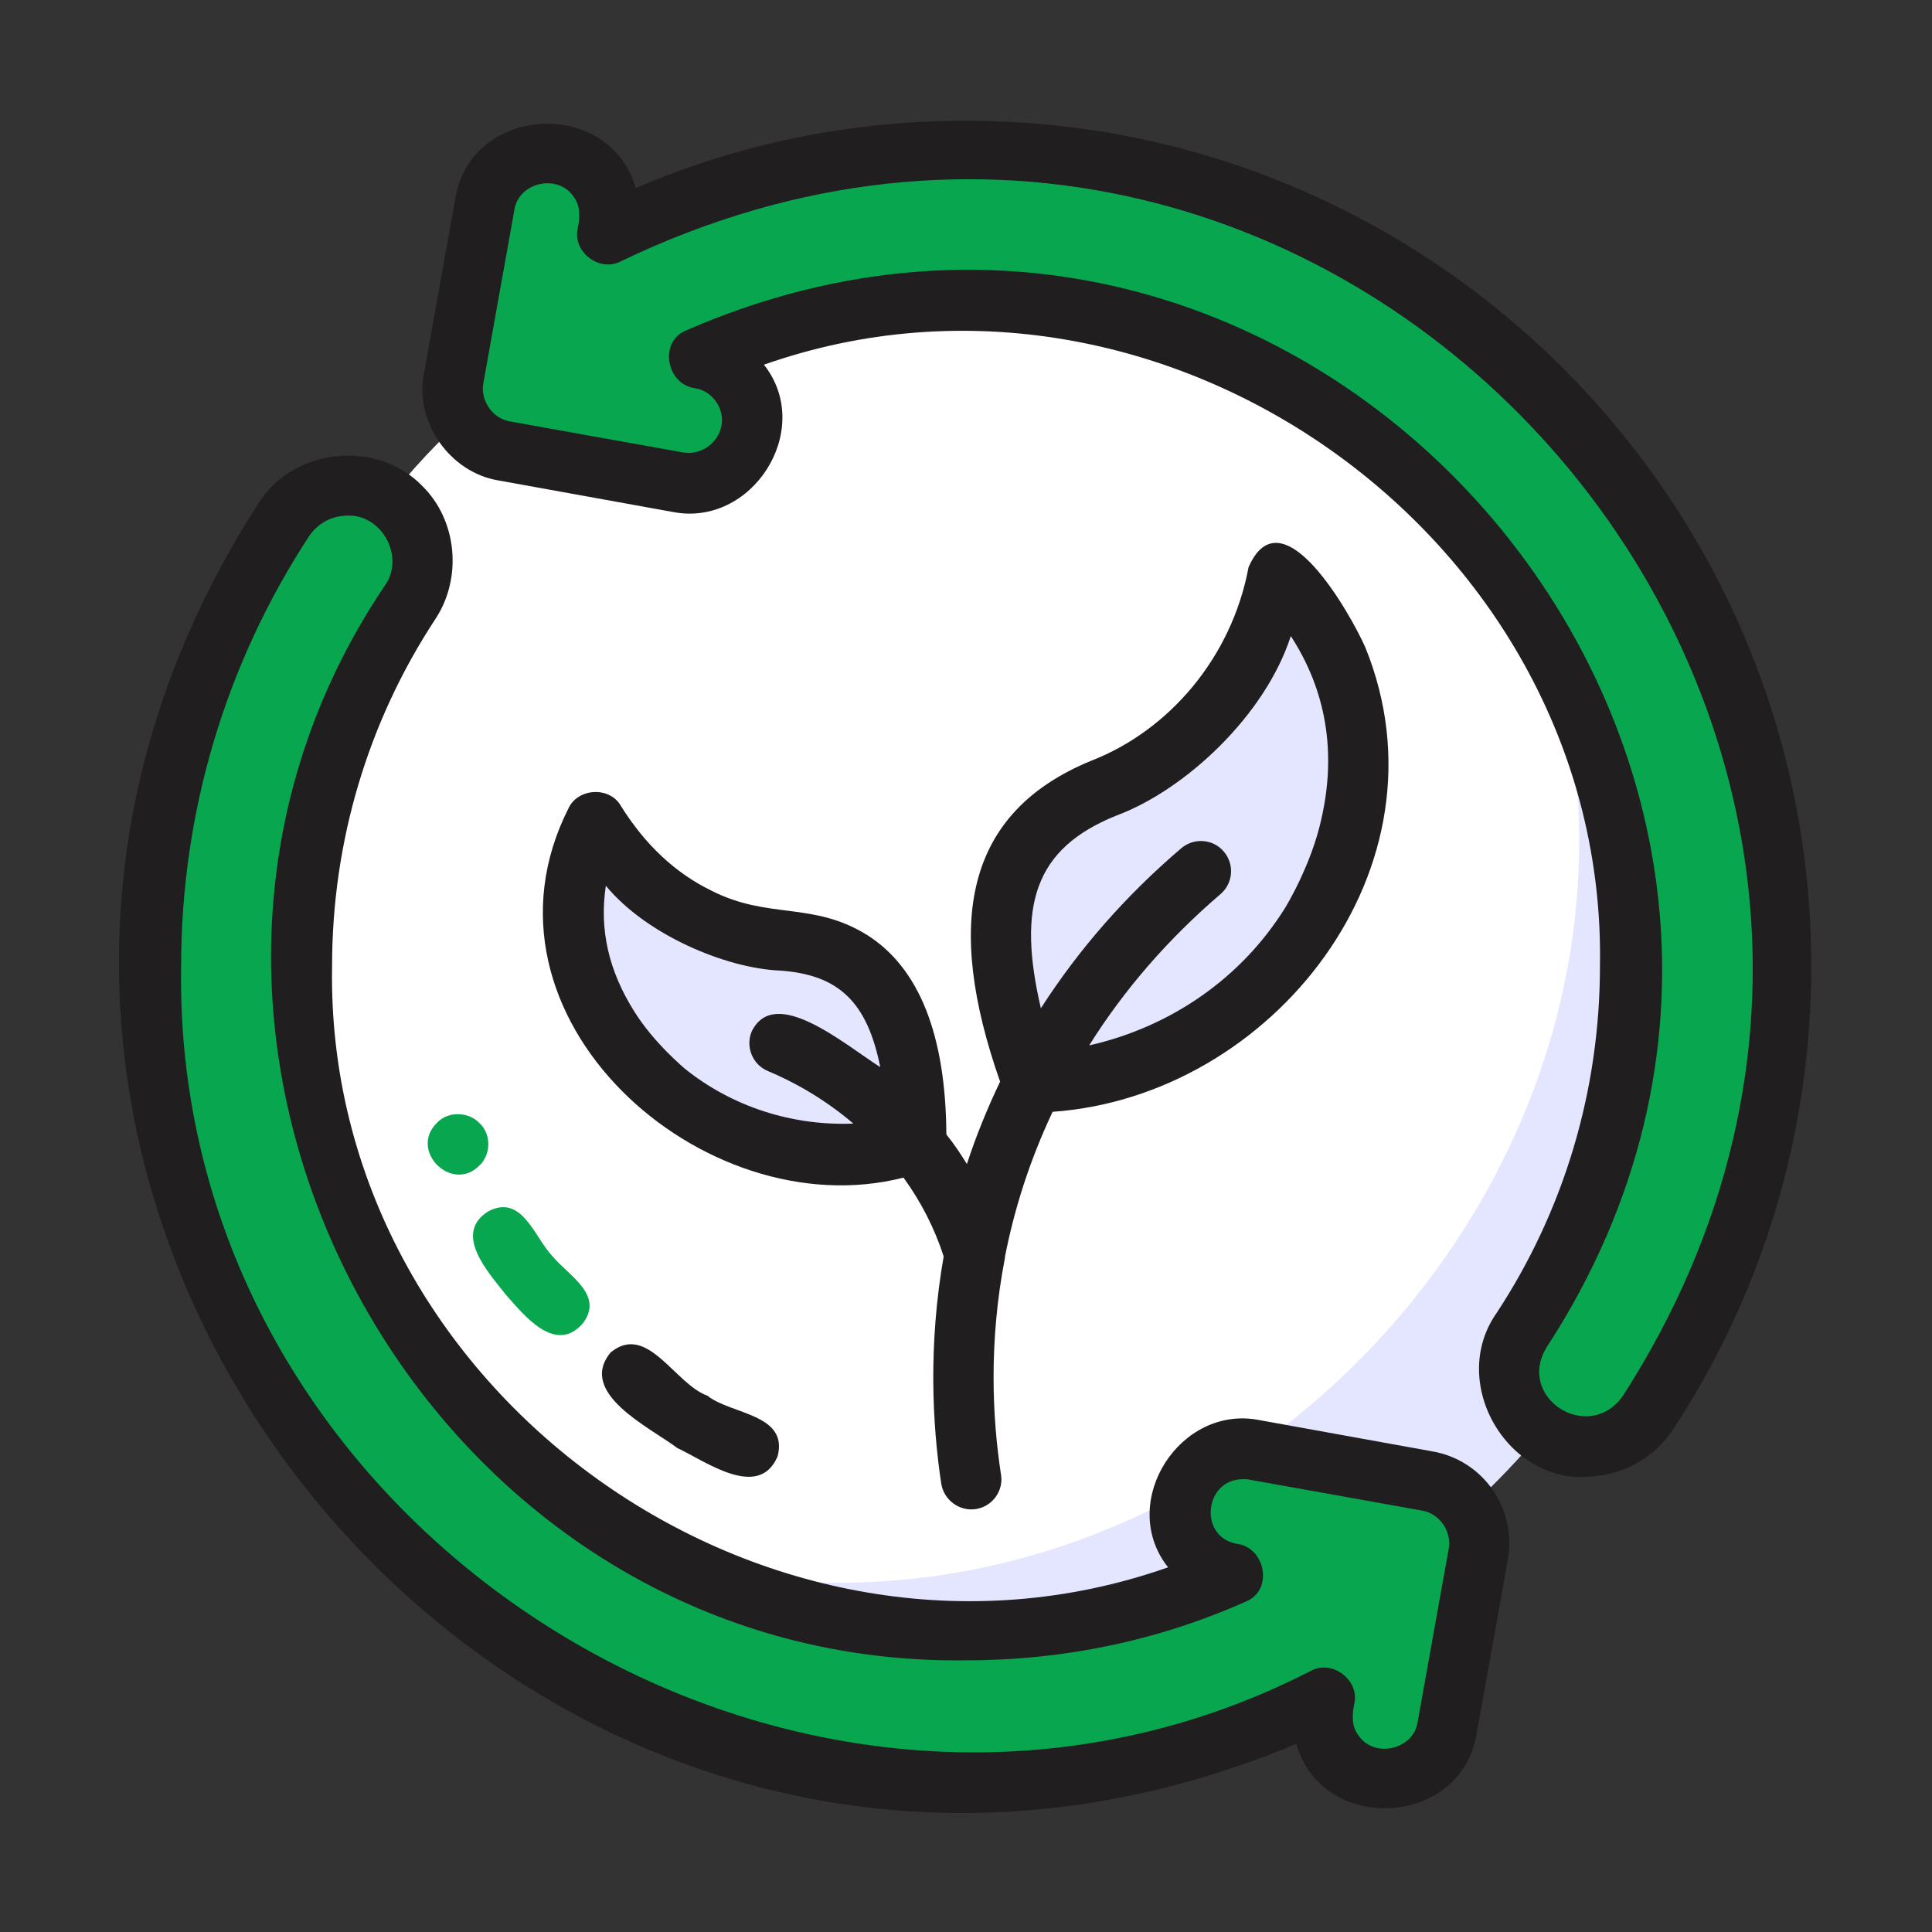 <svg xmlns="http://www.w3.org/2000/svg" width="68" height="68" viewBox="0 0 68 68" fill="none"><rect x="0" y="0" width="68" height="68" fill="#333333" stroke="none"/><path d="M60.031 34C60.031 48.376 48.376 60.031 34 60.031C-0.51 58.703 -0.51 9.297 34 7.969C48.376 7.969 60.031 19.624 60.031 34Z" fill="white"></path><path d="M60.031 34C60.031 58.544 28.857 69.232 13.748 50.341C38.654 68.265 68.403 37.548 49.714 13.26C55.983 17.998 60.031 25.532 60.031 34Z" fill="#E4E5FF"></path><path d="M34 5.844C29.633 5.844 25.468 6.811 21.611 8.723C21.25 8.925 20.772 8.553 20.846 8.16C21.335 6.63 19.614 5.281 18.286 6.216C17.914 6.46 17.659 6.853 17.584 7.299L16.49 13.409C16.32 14.291 16.968 15.215 17.85 15.364L23.949 16.458C24.034 16.479 24.14 16.479 24.257 16.479C25.564 16.522 26.435 14.907 25.638 13.834C25.383 13.473 25.001 13.228 24.555 13.154C24.31 13.111 24.108 12.909 24.076 12.697C24.055 12.506 24.108 12.24 24.363 12.134C27.381 10.784 30.632 10.104 34.011 10.104C47.196 10.104 57.917 20.825 57.917 34.011C57.917 38.696 56.568 43.222 54.039 47.09C53.061 48.418 54.145 50.458 55.771 50.394C56.493 50.394 57.163 50.054 57.588 49.428C60.594 44.837 62.178 39.504 62.178 34.011C62.178 18.488 49.544 5.854 34.021 5.854L34 5.844Z" fill="#09A650"></path><path d="M50.15 52.647L44.051 51.552C43.966 51.531 43.86 51.531 43.743 51.531C42.436 51.489 41.565 53.114 42.362 54.177C42.617 54.538 42.999 54.782 43.446 54.857C43.69 54.899 43.892 55.101 43.924 55.314C43.945 55.505 43.892 55.77 43.637 55.877C40.619 57.226 37.368 57.906 33.989 57.906C15.279 58.161 3.538 36.401 13.961 20.92C14.992 19.518 13.738 17.382 12.006 17.627C11.369 17.68 10.795 18.03 10.423 18.572C7.416 23.162 5.833 28.496 5.833 33.989C5.482 54.432 28.22 68.595 46.378 59.266C46.909 59.043 47.281 59.585 47.101 60.074C46.739 61.497 48.546 62.655 49.704 61.774C50.076 61.529 50.331 61.136 50.416 60.69L51.51 54.58C51.68 53.699 51.032 52.774 50.15 52.625V52.647Z" fill="#09A650"></path><path d="M23.747 38.007C25.585 39.505 27.986 40.227 30.388 40.068L31.546 37.635C30.621 32.662 27.869 34.415 24.331 32.779C23.035 32.195 21.919 31.09 20.974 30.006L20.804 31.1C20.209 33.427 22.079 36.827 23.747 38.017V38.007Z" fill="#E4E5FF"></path><path d="M38.208 37.368C45.273 36.146 50.182 27.37 45.305 21.229C44.7 22.992 43.797 24.756 42.49 25.988C40.503 28.071 38.42 27.975 36.72 29.803C35.658 31.067 35.498 33.245 36.157 35.785L38.208 37.357V37.368Z" fill="#E4E5FF"></path><path d="M34 4.25C29.941 4.25 26.042 5.047 22.376 6.619C21.441 3.4 16.533 3.687 16.023 7.013L14.928 13.111C14.567 14.843 15.842 16.649 17.574 16.915L23.683 18.02C26.456 18.562 28.634 15.183 26.945 12.909C26.924 12.888 26.903 12.867 26.892 12.835C40.97 7.884 56.578 19.019 56.313 34C56.313 38.367 55.059 42.585 52.679 46.208C50.926 48.694 53.125 52.381 56.143 51.956C57.269 51.85 58.268 51.244 58.895 50.299C62.071 45.454 63.75 39.822 63.75 34C63.75 17.595 50.405 4.25 34 4.25ZM57.12 49.13C55.909 50.851 53.306 49.172 54.464 47.377C67.618 27.104 46.293 1.955 24.14 11.634C23.184 12.027 23.45 13.526 24.459 13.664C25.064 13.749 25.511 14.376 25.394 14.981C25.277 15.608 24.671 16.023 24.055 15.927L17.946 14.832C17.648 14.779 17.383 14.609 17.213 14.354C17.032 14.099 16.958 13.791 17.011 13.494L18.105 7.384C18.254 6.407 19.656 6.099 20.198 6.938C20.443 7.257 20.411 7.692 20.326 8.075C20.177 8.893 21.112 9.584 21.845 9.201C47.058 -2.943 72.25 25.606 57.12 49.13Z" fill="#211E20"></path><path d="M52.53 52.425C52.031 51.713 51.276 51.235 50.426 51.086L44.317 49.981C41.544 49.439 39.366 52.818 41.055 55.091C41.076 55.113 41.098 55.134 41.108 55.166C27.03 60.117 11.422 48.971 11.688 34.001C11.688 29.634 12.941 25.416 15.321 21.793C16.278 20.348 16.097 18.318 14.865 17.107C13.281 15.46 10.328 15.758 9.106 17.702C-6.789 42.31 18.605 72.676 45.624 61.381C46.559 64.601 51.468 64.314 51.978 60.988L53.072 54.89C53.221 54.029 53.04 53.147 52.53 52.425ZM49.895 60.616C49.746 61.594 48.344 61.902 47.802 61.063C47.558 60.744 47.59 60.308 47.675 59.926C47.823 59.108 46.888 58.417 46.155 58.8C28.337 67.958 6.035 54.061 6.375 34.001C6.375 28.603 7.937 23.365 10.88 18.871C11.156 18.467 11.581 18.201 12.07 18.159C13.377 17.978 14.301 19.561 13.536 20.624C2.869 36.466 14.875 58.693 34 58.438C37.432 58.438 40.758 57.748 43.86 56.366C44.816 55.973 44.551 54.475 43.541 54.337C42.171 54.103 42.383 52.063 43.743 52.063C43.818 52.063 43.892 52.063 43.945 52.074L50.055 53.168C50.66 53.264 51.106 53.912 50.99 54.507L49.895 60.616Z" fill="#211E20"></path><path d="M48.057 22.791C47.547 21.633 45.114 17.287 43.945 19.965C43.35 23.152 41.14 25.713 38.409 26.775C33.947 28.603 33.245 32.502 35.2 38.07C34.733 39.047 34.34 40.025 34.032 40.97C33.809 40.609 33.575 40.258 33.309 39.929C33.288 36.433 32.353 34.064 30.515 32.906C28.592 31.716 27.051 32.375 25.032 31.344C23.768 30.728 22.705 29.729 21.855 28.369C21.462 27.668 20.336 27.732 20.007 28.454C16.309 35.785 24.745 43.255 31.8 41.448C32.417 42.298 32.895 43.233 33.214 44.221C32.672 47.324 32.81 50.108 33.129 52.222C33.224 52.806 33.777 53.2 34.34 53.115C34.924 53.03 35.328 52.477 35.232 51.903C34.924 49.895 34.797 47.239 35.37 44.275V44.243C35.689 42.606 36.22 40.885 37.049 39.132C44.784 38.59 51.191 30.515 48.057 22.791ZM27.03 37.698C27.869 38.048 28.964 38.633 30.037 39.547C27.88 39.632 25.755 38.952 24.076 37.592C24.076 37.581 23.035 36.731 22.334 35.615C21.42 34.17 21.09 32.715 21.324 31.174C22.737 32.895 25.532 34.075 27.434 34.16C29.527 34.298 30.525 35.275 30.982 37.56C29.675 36.72 27.264 34.659 26.456 36.306C26.233 36.848 26.488 37.475 27.03 37.698ZM46.505 28.837C46.144 30.473 45.252 31.918 45.241 31.939C43.7 34.425 41.204 36.147 38.335 36.795C39.567 34.829 41.119 33.044 42.957 31.471C43.403 31.089 43.456 30.42 43.074 29.973C42.702 29.527 42.022 29.474 41.575 29.857C39.62 31.525 37.974 33.405 36.635 35.488C35.806 31.907 36.38 29.867 39.312 28.698C41.703 27.806 44.529 25.192 45.432 22.387C46.675 24.3 47.047 26.478 46.505 28.837Z" fill="#211E20"></path><path d="M17.18 42.638C15.937 43.425 17.18 44.774 17.797 45.56C18.445 46.293 19.529 47.664 20.495 46.601C21.303 45.581 19.996 44.891 19.422 44.19C18.796 43.51 18.36 42.011 17.18 42.638Z" fill="#09A650"></path><path d="M24.916 49.13C23.758 48.736 22.791 46.537 21.494 47.6C20.305 49.034 22.886 50.245 23.843 50.968C24.841 51.435 26.711 52.816 27.37 51.255C27.753 49.767 25.744 49.788 24.905 49.13H24.916Z" fill="#211E20"></path><path d="M16.872 39.526C16.49 39.122 15.757 39.101 15.374 39.526C14.386 40.503 15.906 42.001 16.872 41.024C17.287 40.641 17.297 39.908 16.872 39.526Z" fill="#09A650"></path></svg>